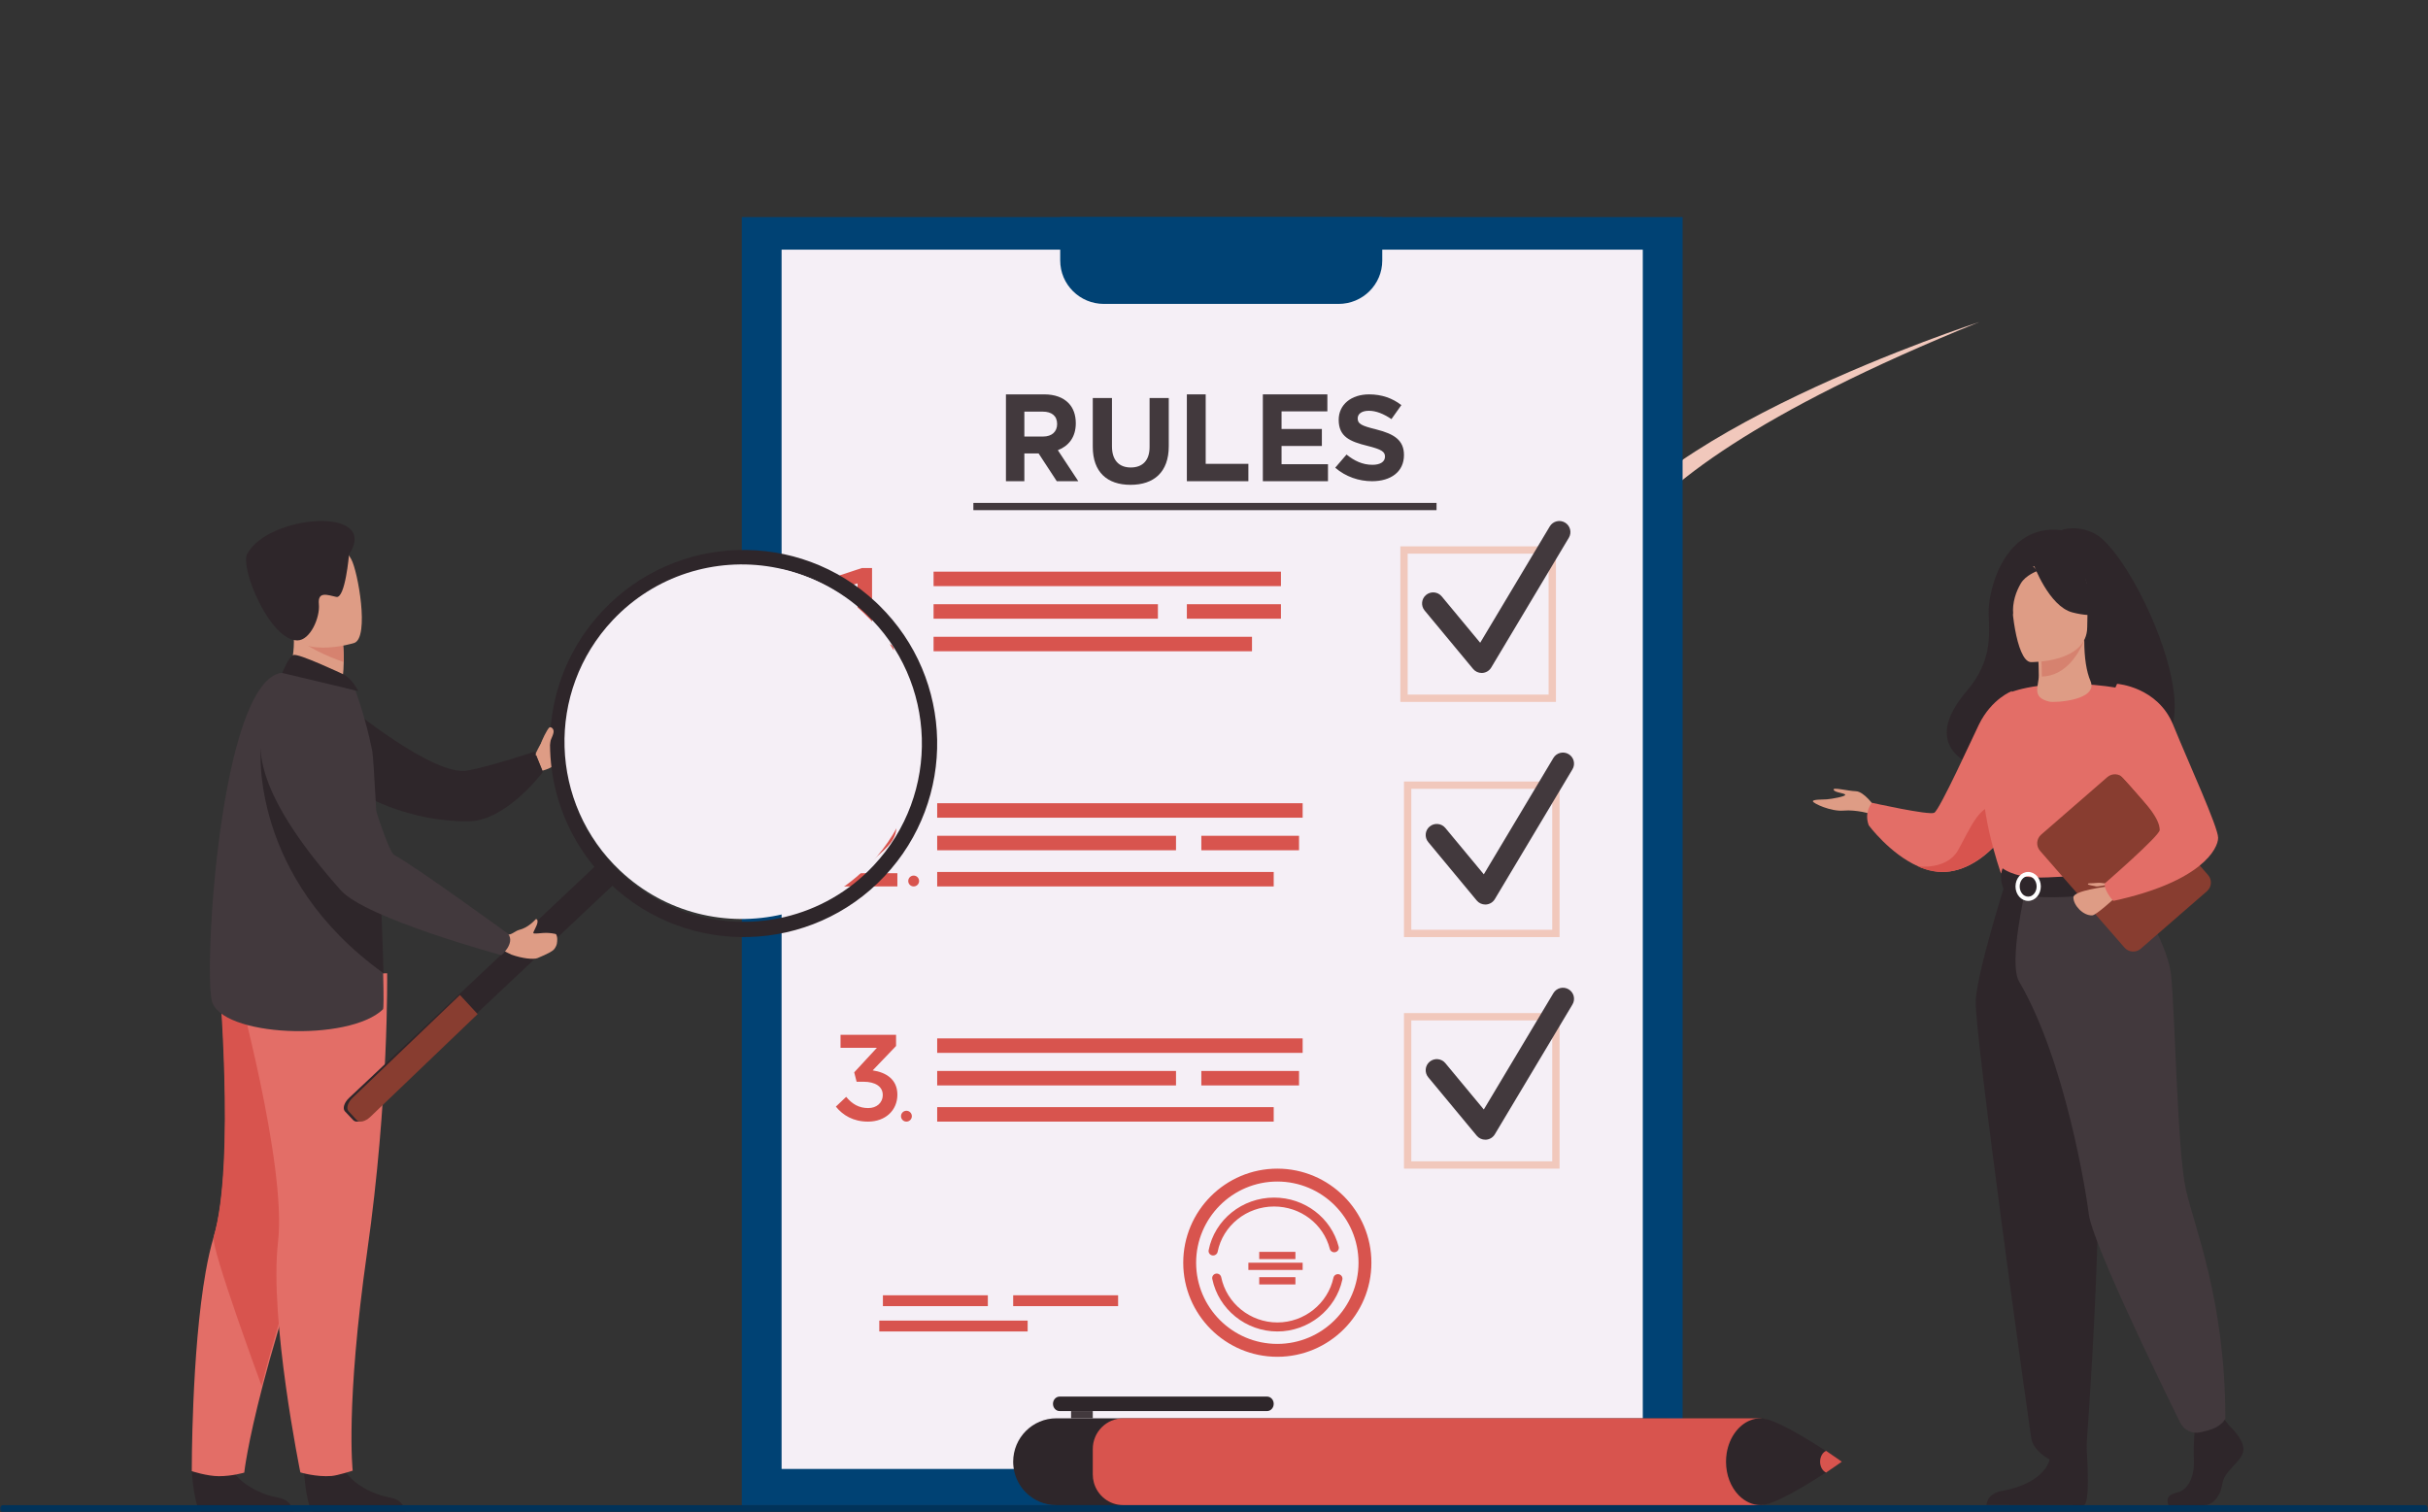 <svg xmlns="http://www.w3.org/2000/svg" xmlns:xlink="http://www.w3.org/1999/xlink" width="671" height="418" viewBox="0 0 671 418">
  <rect x="0" y="0" width="671" height="418" fill="#333333" stroke="none"/>
  <defs>
    <polygon id="rules-a" points="0 418 671 418 671 0 0 0"/>
  </defs>
  <g fill="none" fill-rule="evenodd">
    <path fill="#F1C8BC" d="M547,89 C547,89 449.441,120.655 438.291,156.034 C438.291,156.034 438.756,171.862 429,190.017 L429,197 C429,197 439.22,173.259 444.795,170 C444.795,170 422.961,139.276 547,89"/>
    <mask id="rules-b" fill="#fff">
      <use xlink:href="#rules-a"/>
    </mask>
    <polygon fill="#004274" points="205 416 465 416 465 60 205 60" mask="url(#rules-b)"/>
    <polygon fill="#F5EFF6" points="216 406 454 406 454 69 216 69" mask="url(#rules-b)"/>
    <path fill="#004274" d="M293,60 L293,72 C293,78.627 298.405,84 305.074,84 L369.926,84 C376.595,84 382,78.627 382,72 L382,60 L293,60 Z" mask="url(#rules-b)"/>
    <polygon fill="#D8544E" points="244 361 273 361 273 358 244 358" mask="url(#rules-b)"/>
    <polygon fill="#D8544E" points="280 361 309 361 309 358 280 358" mask="url(#rules-b)"/>
    <polygon fill="#D8544E" points="243 368 284 368 284 365 243 365" mask="url(#rules-b)"/>
    <path fill="#42393D" d="M288.248 120.657C290.727 120.657 292.149 119.286 292.149 117.194 292.149 114.931 290.628 113.766 288.149 113.766L283.091 113.766 283.091 120.657 288.248 120.657zM278 109L288.578 109C291.521 109 293.802 109.857 295.322 111.434 296.611 112.771 297.306 114.657 297.306 116.988 297.306 120.863 295.289 123.297 292.347 124.428L298 133 292.049 133 287.025 125.32 283.091 125.32 283.091 133 278 133 278 109zM302 123.502L302 110 307.302 110 307.302 123.367C307.302 127.215 309.264 129.207 312.5 129.207 315.736 129.207 317.699 127.283 317.699 123.536L317.699 110 323 110 323 123.333C323 130.49 318.903 134 312.431 134 305.959 134 302 130.456 302 123.502" mask="url(#rules-b)"/>
    <polygon fill="#42393D" points="328 109 333.205 109 333.205 128.2 345 128.2 345 133 328 133" mask="url(#rules-b)"/>
    <polygon fill="#42393D" points="349 109 366.831 109 366.831 113.697 354.167 113.697 354.167 118.566 365.311 118.566 365.311 123.263 354.167 123.263 354.167 128.303 367 128.303 367 133 349 133" mask="url(#rules-b)"/>
    <path fill="#42393D" d="M369,129.267 L372.121,125.633 C374.282,127.366 376.545,128.467 379.289,128.467 C381.449,128.467 382.753,127.633 382.753,126.2 C382.753,124.9 381.93,124.233 377.917,123.233 C373.081,122.033 369.96,120.733 369.96,116.033 C369.96,111.8 373.459,109 378.363,109 C381.861,109 384.845,110.067 387.28,111.966 L384.536,115.833 C382.41,114.4 380.318,113.533 378.295,113.533 C376.271,113.533 375.208,114.433 375.208,115.633 C375.208,117.166 376.236,117.666 380.387,118.7 C385.257,119.933 388,121.633 388,125.766 C388,130.4 384.365,133 379.186,133 C375.551,133 371.881,131.767 369,129.267" mask="url(#rules-b)"/>
    <polygon fill="#42393D" points="269 141 397 141 397 139 269 139" mask="url(#rules-b)"/>
    <path fill="#F1C8BC" d="M389.025,191.975 L427.974,191.975 L427.974,153.025 L389.025,153.025 L389.025,191.975 Z M387,194 L430,194 L430,151 L387,151 L387,194 Z" mask="url(#rules-b)"/>
    <path fill="#42393D" d="M409.472,186 C408.561,186 407.692,185.596 407.107,184.89 L393.704,168.735 C392.624,167.434 392.807,165.506 394.113,164.431 C395.419,163.354 397.354,163.537 398.434,164.839 L409.064,177.651 L428.294,145.493 C429.162,144.042 431.045,143.567 432.502,144.431 C433.957,145.296 434.435,147.172 433.567,148.623 L412.109,184.507 C411.598,185.361 410.703,185.915 409.708,185.991 C409.629,185.997 409.55,186 409.472,186" mask="url(#rules-b)"/>
    <polygon fill="#D8544E" points="258 162 354 162 354 158 258 158" mask="url(#rules-b)"/>
    <polygon fill="#D8544E" points="258 180 346 180 346 176 258 176" mask="url(#rules-b)"/>
    <polygon fill="#D8544E" points="328 171 354 171 354 167 328 167" mask="url(#rules-b)"/>
    <polygon fill="#D8544E" points="258 171 320 171 320 167 258 167" mask="url(#rules-b)"/>
    <polygon fill="#D8544E" points="236.993 161.255 232.854 162.447 232 159.042 238.175 157 241 157 241 181 236.993 181" mask="url(#rules-b)"/>
    <path fill="#D8544E" d="M244,179.5 C244,178.672 244.671,178 245.5,178 C246.328,178 247,178.672 247,179.5 C247,180.328 246.328,181 245.5,181 C244.671,181 244,180.328 244,179.5" mask="url(#rules-b)"/>
    <path fill="#F1C8BC" d="M390.025,256.975 L428.975,256.975 L428.975,218.025 L390.025,218.025 L390.025,256.975 Z M388,259 L431,259 L431,216 L388,216 L388,259 Z" mask="url(#rules-b)"/>
    <path fill="#42393D" d="M410.472,250 C409.561,250 408.693,249.596 408.107,248.891 L394.704,232.735 C393.624,231.434 393.807,229.506 395.114,228.43 C396.42,227.354 398.354,227.537 399.434,228.839 L410.064,241.651 L429.294,209.493 C430.162,208.042 432.045,207.567 433.502,208.431 C434.958,209.296 435.434,211.172 434.567,212.623 L413.109,248.508 C412.598,249.362 411.703,249.915 410.708,249.991 C410.629,249.997 410.55,250 410.472,250" mask="url(#rules-b)"/>
    <path fill="#D8544E" d="M231 241.721L239.097 234.792C242.322 232.054 243.498 230.532 243.498 228.403 243.498 226.07 241.852 224.718 239.702 224.718 237.552 224.718 236.073 225.901 234.259 228.267L231.336 225.969C233.587 222.792 235.804 221 240.004 221 244.607 221 247.765 223.839 247.765 228.132 247.765 231.851 245.783 233.845 241.65 237.293L236.812 241.349 248 241.349 248 245 231 245 231 241.721zM251 243.5C251 242.671 251.672 242 252.5 242 253.328 242 254 242.671 254 243.5 254 244.328 253.328 245 252.5 245 251.672 245 251 244.328 251 243.5" mask="url(#rules-b)"/>
    <polygon fill="#D8544E" points="259 226 360 226 360 222 259 222" mask="url(#rules-b)"/>
    <polygon fill="#D8544E" points="259 245 352 245 352 241 259 241" mask="url(#rules-b)"/>
    <polygon fill="#D8544E" points="332 235 359 235 359 231 332 231" mask="url(#rules-b)"/>
    <polygon fill="#D8544E" points="259 235 325 235 325 231 259 231" mask="url(#rules-b)"/>
    <path fill="#F1C8BC" d="M390.025,320.975 L428.975,320.975 L428.975,282.025 L390.025,282.025 L390.025,320.975 Z M388,323 L431,323 L431,280 L388,280 L388,323 Z" mask="url(#rules-b)"/>
    <path fill="#42393D" d="M410.472,315 C409.561,315 408.693,314.596 408.107,313.891 L394.704,297.735 C393.624,296.434 393.807,294.507 395.114,293.43 C396.42,292.355 398.354,292.537 399.434,293.839 L410.064,306.651 L429.294,274.493 C430.162,273.042 432.045,272.567 433.502,273.431 C434.958,274.295 435.434,276.172 434.567,277.623 L413.109,313.507 C412.598,314.362 411.703,314.915 410.708,314.991 C410.629,314.997 410.55,315 410.472,315" mask="url(#rules-b)"/>
    <polygon fill="#D8544E" points="259 291 360 291 360 287 259 287" mask="url(#rules-b)"/>
    <polygon fill="#D8544E" points="259 310 352 310 352 306 259 306" mask="url(#rules-b)"/>
    <polygon fill="#D8544E" points="332 300 359 300 359 296 332 296" mask="url(#rules-b)"/>
    <polygon fill="#D8544E" points="259 300 325 300 325 296 259 296" mask="url(#rules-b)"/>
    <path fill="#D8544E" d="M231 305.854L233.85 303.157C235.507 305.146 237.363 306.259 239.947 306.259 242.234 306.259 243.957 304.843 243.957 302.618 243.957 300.292 241.869 298.978 238.622 298.978L236.733 298.978 236.07 296.382 242.334 289.607 232.292 289.607 232.292 286 247.635 286 247.635 289.101 241.174 295.843C244.852 296.382 248 298.304 248 302.551 248 306.899 244.686 310 239.881 310 235.838 310 232.955 308.281 231 305.854M249 308.5C249 307.671 249.672 307 250.5 307 251.328 307 252 307.671 252 308.5 252 309.328 251.328 310 250.5 310 249.672 310 249 309.328 249 308.5M353.017 368C344.331 368 336.765 361.899 335.026 353.493 334.886 352.82 335.326 352.163 336.006 352.025 336.685 351.888 337.351 352.322 337.49 352.995 338.991 360.248 345.521 365.512 353.017 365.512 360.439 365.512 366.956 360.31 368.512 353.143 368.658 352.47 369.328 352.045 370.006 352.187 370.685 352.332 371.118 352.993 370.972 353.665 369.168 361.972 361.617 368 353.017 368M335.263 347C335.183 347 335.103 346.993 335.021 346.977 334.338 346.849 333.891 346.203 334.023 345.535 335.694 337.113 343.297 331 352.101 331 360.56 331 367.905 336.585 369.962 344.581 370.131 345.241 369.721 345.909 369.045 346.075 368.37 346.24 367.685 345.84 367.515 345.181 365.74 338.281 359.402 333.462 352.101 333.462 344.502 333.462 337.941 338.736 336.5 346.003 336.383 346.591 335.855 347 335.263 347" mask="url(#rules-b)"/>
    <path fill="#D8544E" d="M353,326.561 C340.627,326.561 330.561,336.627 330.561,349 C330.561,361.373 340.627,371.439 353,371.439 C365.373,371.439 375.439,361.373 375.439,349 C375.439,336.627 365.373,326.561 353,326.561 M353,375 C338.664,375 327,363.336 327,349 C327,334.664 338.664,323 353,323 C367.336,323 379,334.664 379,349 C379,363.336 367.336,375 353,375" mask="url(#rules-b)"/>
    <polygon fill="#D8544E" points="348 348 358 348 358 346 348 346" mask="url(#rules-b)"/>
    <polygon fill="#D8544E" points="348 355 358 355 358 353 348 353" mask="url(#rules-b)"/>
    <polygon fill="#D8544E" points="345 351 360 351 360 349 345 349" mask="url(#rules-b)"/>
    <path fill="#DE9C85" d="M148,208.35 C148,208.35 148.976,206.279 149.607,205.298 C150.239,204.317 152.938,201.444 153.398,202.095 C153.857,202.745 155.694,207.124 154.718,208.35 C153.742,209.575 154.781,211.708 149.926,213 L148,208.35 Z" mask="url(#rules-b)"/>
    <path fill="#2E262A" d="M96 195C96 195 119.932 214.801 129.264 212.968 136.561 211.534 147.76 207.728 147.76 207.728L150 213.406C150 213.406 139.957 226.909 129.485 226.998 113.118 227.137 101.026 219.974 101.026 219.974L96 195zM53 406.607C53 406.607 53.707 417.818 55.912 417.979 56.205 418 67.097 418 67.097 418L81 417.921C81 417.921 80.909 414.626 76.845 413.929 72.781 413.232 65.978 410.423 63.517 405.14 60.927 399.582 53 406.607 53 406.607" mask="url(#rules-b)"/>
    <path fill="#E36E67" d="M53,406.607 C53,406.607 57.211,408 60.499,408 C64.167,408 67.501,407.012 67.501,407.012 C67.501,407.012 68.294,399.432 72.657,382.732 C74.944,373.979 78.211,362.724 82.859,348.739 C95.709,310.087 99.617,287.476 99.973,285.335 C99.992,285.222 100,285.166 100,285.166 L99.958,285.147 L60.452,268 C60.452,268 65.334,321.271 59.105,341.718 C58.232,344.576 57.485,347.906 56.844,351.514 C52.909,373.724 53,406.607 53,406.607" mask="url(#rules-b)"/>
    <path fill="#D8544E" d="M72.289,383 C74.526,374.226 77.72,362.945 82.265,348.927 C94.83,310.185 98.651,287.522 99,285.375 C98.996,285.311 98.993,285.251 98.985,285.187 L60.354,268 C60.354,268 65.129,321.395 59.037,341.89 C58.184,344.755 72.289,383 72.289,383" mask="url(#rules-b)"/>
    <path fill="#2E262A" d="M84,406.607 C84,406.607 84.707,417.818 86.912,417.979 C87.205,418 98.097,418 98.097,418 L112,417.921 C112,417.921 111.909,414.626 107.845,413.929 C103.781,413.232 96.979,410.423 94.517,405.14 C91.927,399.582 84,406.607 84,406.607" mask="url(#rules-b)"/>
    <path fill="#E36E67" d="M106.989,269 C106.989,269 107.502,303.569 101.462,346.015 C95.423,388.46 97.47,406.477 97.47,406.477 C97.47,406.477 93.32,407.808 91.646,407.943 C87.379,408.288 83.004,406.953 83.004,406.953 C83.004,406.953 74.359,364.492 76.838,343.247 C79.317,322.002 65,270.347 65,270.347 L106.989,269 Z" mask="url(#rules-b)"/>
    <path fill="#DE9C85" d="M79,188.016 L86.533,193 L93.394,191.042 C94.649,189.237 94.981,185.756 94.999,182.741 C95.018,179.748 94.73,177.213 94.73,177.213 L84.567,172.686 L80.774,171 C80.785,171.059 81.069,174.142 81.11,174.592 C81.818,182.585 79,188.016 79,188.016" mask="url(#rules-b)"/>
    <path fill="#42393D" d="M105.843,278.958 C96.411,288.089 60.714,286.553 58.514,276.493 C56.318,266.434 60.914,190.861 77.025,186.113 C80.369,185.127 98.244,190.92 98.244,190.92 C98.244,190.92 101.048,198.276 102.888,207.641 C103.245,209.465 104.287,228.777 105.067,246.845 C105.431,255.295 105.738,263.475 105.896,269.463 C106.039,275.074 106.046,278.759 105.843,278.958" mask="url(#rules-b)"/>
    <path fill="#D6826F" d="M81.302,175.037 C83.453,178.536 91,181.597 94.999,183 C95.018,180.024 94.718,177.502 94.718,177.502 L84.115,173.001 C81.771,172.971 80.344,173.475 81.302,175.037" mask="url(#rules-b)"/>
    <path fill="#DE9C85" d="M97.943,177.692 C97.943,177.692 81.492,182.94 78.453,172.412 C75.415,161.884 71.245,155.471 81.621,151.675 C91.997,147.879 95.206,151.277 97.056,154.539 C98.906,157.801 102.145,176.055 97.943,177.692" mask="url(#rules-b)"/>
    <path fill="#2E262A" d="M96.459 153.266C96.459 153.266 95.414 165.508 92.946 164.977 90.478 164.445 87.761 163.308 88.122 166.999 88.484 170.689 85.722 177.015 82.164 177 74.531 176.967 66.238 156.877 68.328 153.067 74.356 142.075 105.173 139.856 96.459 153.266M94.664 186.272C94.454 186.179 82.528 180.545 81.133 181.03 79.738 181.514 78 186 78 186L99 191C99 191 97.347 187.461 94.664 186.272M169.554 244.52L101.377 308.719C100.041 309.977 98.356 310.378 97.633 309.609L95.331 307.165C94.608 306.396 95.11 304.738 96.446 303.48L164.623 239.281C165.959 238.023 167.644 237.622 168.368 238.39L170.669 240.835C171.392 241.604 170.891 243.262 169.554 244.52" mask="url(#rules-b)"/>
    <path fill="#883D30" d="M132,280.285 L102.326,308.707 C101,309.977 99.328,310.381 98.611,309.606 L96.329,307.139 C95.611,306.364 96.109,304.691 97.434,303.422 L127.109,275 L132,280.285 Z" mask="url(#rules-b)"/>
    <path fill="#2E262A" d="M169.612,171.734 C181.394,159.209 198.182,154.218 213.947,156.948 C223.134,158.537 231.968,162.745 239.265,169.611 C259.087,188.259 260.036,219.444 241.388,239.266 C234.522,246.563 225.961,251.299 216.894,253.448 C201.321,257.134 184.259,253.178 171.734,241.392 C151.913,222.744 150.96,191.56 169.612,171.734 M154.32,221.112 C156.941,229.749 161.794,237.837 168.84,244.467 C190.36,264.713 224.221,263.678 244.467,242.161 C264.446,220.921 263.703,187.674 242.996,167.346 C242.723,167.073 242.442,166.803 242.157,166.536 C220.64,146.29 186.783,147.318 166.537,168.839 C152.918,183.313 148.924,203.371 154.32,221.112" mask="url(#rules-b)"/>
    <path fill="#F5EFF6" d="M240.688,238.574 C233.861,245.83 225.347,250.54 216.33,252.678 C200.847,256.341 183.879,252.406 171.423,240.688 C151.714,222.145 150.768,191.135 169.314,171.423 C181.029,158.969 197.724,154.006 213.399,156.721 C222.535,158.302 231.322,162.486 238.576,169.311 C258.286,187.854 259.232,218.864 240.688,238.574" mask="url(#rules-b)"/>
    <path fill="#2E262A" d="M106,269 C68.985,242.441 72.063,207 72.063,207 C85.592,214.683 99.016,231.672 105.176,246.409 C105.538,254.848 105.844,263.019 106,269" mask="url(#rules-b)"/>
    <path fill="#DE9C85" d="M143.413,257.032 C146.012,256.406 147.757,254.358 148.12,254 C148.12,254 149.228,254.079 147.938,256.544 C147.83,256.75 147.591,257.28 147.41,257.654 C147.336,257.808 147.438,257.985 147.602,257.998 C149.102,258.117 150.61,257.499 153.499,258.127 C153.898,258.213 154.014,259.209 153.999,259.633 C153.973,260.351 154.022,261.156 153.222,262.257 C152.757,262.897 151.458,263.586 148.565,264.8 C147.463,265.262 144.313,264.914 141.359,263.856 L139,262.717 L139.732,258.146 L140.324,258.275 C141.265,258.481 142.431,257.283 143.413,257.032" mask="url(#rules-b)"/>
    <path fill="#42393D" d="M84.344,191 C84.344,191 50.856,197.4 94.196,246.078 C101.128,253.863 138.577,264 138.577,264 C138.577,264 142.375,260.756 140.461,258.129 C140.461,258.129 114.676,239.335 109.002,236.346 C106.45,235.002 99.097,206.348 94.937,199.447 C90.776,192.546 84.344,191 84.344,191" mask="url(#rules-b)"/>
    <path fill="#DE9C85" d="M148,208.738 C148,208.738 149.206,206.754 149.441,205.707 C149.677,204.66 151.195,201.607 151.821,201.069 C152.072,200.854 152.897,201.132 152.995,202.057 C153.037,202.46 152.808,203.192 152.403,204.066 C151.743,205.486 151.852,207.413 151.622,208.056 C151.051,209.655 148,208.738 148,208.738" mask="url(#rules-b)"/>
    <path fill="#2E262A" d="M280 404.002C280 404.496 280.029 404.986 280.091 405.464 280.275 406.998 280.748 408.441 281.45 409.741 282.001 410.755 282.693 411.678 283.499 412.487 285.665 414.658 288.65 416 291.952 416L460.045 416C466.646 416 472 410.628 472 404.002 472 400.687 470.663 397.687 468.498 395.516 466.335 393.342 463.347 392 460.045 392L291.952 392C285.351 392 280 397.372 280 404.002M292.825 390L350.175 390C351.179 390 352 389.1 352 388 352 386.9 351.179 386 350.175 386L292.825 386C291.822 386 291 386.9 291 388 291 389.1 291.822 390 292.825 390" mask="url(#rules-b)"/>
    <polygon fill="#42393D" points="296 392 302 392 302 390 296 390" mask="url(#rules-b)"/>
    <path fill="#D8544E" d="M494,400.485 L494,407.515 C494,408.285 493.896,409.033 493.705,409.741 C492.734,413.348 489.452,416 485.551,416 L310.449,416 C306.548,416 303.266,413.348 302.294,409.741 C302.104,409.033 302,408.285 302,407.515 L302,400.485 C302,395.799 305.781,392 310.449,392 L485.551,392 C490.219,392 494,395.799 494,400.485" mask="url(#rules-b)"/>
    <path fill="#2E262A" d="M477,404.002 C477,407.716 478.35,411.035 480.478,413.234 C480.526,413.283 480.572,413.332 480.62,413.38 C482.265,415.019 484.351,416 486.621,416 C490.166,416 498.955,410.65 504.402,407.098 C507.115,405.326 509,404.002 509,404.002 C509,404.002 507.115,402.677 504.402,400.906 C498.955,397.35 490.166,392 486.621,392 C485.594,392 484.607,392.201 483.677,392.57 C482.113,393.198 480.72,394.312 479.623,395.77 C478.412,397.369 477.55,399.384 477.188,401.621 C477.185,401.647 477.178,401.673 477.178,401.699 C477.061,402.441 477,403.212 477,404.002" mask="url(#rules-b)"/>
    <path fill="#D8544E" d="M503,404 C503,405.384 503.691,406.564 504.658,407 C507.22,405.283 509,404 509,404 C509,404 507.22,402.716 504.658,401 C503.691,401.433 503,402.613 503,404" mask="url(#rules-b)"/>
    <path fill="#2E262A" d="M578.954,147.525 C573.812,144.833 569.692,146.525 569.692,146.525 C553.959,144.66 549.37,163.176 549.583,169.547 C549.793,175.917 550.516,182.761 543.49,191.037 C523.195,214.945 565.7,216 565.7,216 C566.06,196.898 588.75,203.868 587.756,205.803 C616.843,212.848 590.648,153.647 578.954,147.525" mask="url(#rules-b)"/>
    <path fill="#DE9C85" d="M518,222.842 C518,222.842 515.174,218.766 512.896,218.686 C510.619,218.606 506.4,217.487 506.738,218.286 C507.075,219.086 509.69,219.165 509.944,219.645 C510.197,220.125 506.063,220.844 504.882,220.924 C503.701,221.004 500.917,220.924 501.002,221.483 C501.086,222.043 506.019,224.36 509.5,224.041 C512.981,223.721 517.283,225 517.283,225 L518,222.842 Z" mask="url(#rules-b)"/>
    <path fill="#E36E67" d="M558,224.641 C558,224.641 556.485,227.62 553.737,231.042 C550.425,235.161 545.319,239.919 538.907,240.858 C535.845,241.307 532.849,240.653 530.097,239.438 C530.089,239.436 530.086,239.436 530.086,239.436 C522.3,236.004 516.444,228.11 516.444,228.11 C515.072,224.394 517.318,221.873 517.318,221.873 C517.318,221.873 533.041,225.384 534.539,224.641 C536.037,223.898 545.244,203.617 546.902,200.239 C550.427,193.059 556.021,191 556.021,191 L558,224.641 Z" mask="url(#rules-b)"/>
    <path fill="#D8544E" d="M553.508,231.169 C550.215,235.235 545.137,239.933 538.761,240.86 C535.716,241.303 532.737,240.657 530,239.458 C530.303,239.497 538.036,240.439 541.119,235.003 C544.263,229.456 547.663,220.648 552.334,223.584 C554.349,224.851 554.26,228 553.508,231.169" mask="url(#rules-b)"/>
    <path fill="#2E262A" d="M616.085 394.038C616.085 394.038 620.801 398.34 619.881 401.396 618.961 404.453 614.705 406.491 614.13 410.227 613.555 413.962 611.254 416 609.184 416L599.313 416C599.313 416 597.789 413.371 601.469 412.579 605.15 411.786 606.538 407.396 606.308 403.321 606.078 399.245 606.653 393.811 606.653 393.811L614.475 392 616.085 394.038zM576.335 396C576.335 396 578.06 414.941 575.954 416L549 415.944C549 415.944 549 412.767 553.329 412.061 557.659 411.355 565.264 408.767 566.551 403.001 567.838 397.235 576.335 396 576.335 396" mask="url(#rules-b)"/>
    <path fill="#E36E67" d="M596.821,212.543 C596.821,212.543 597.224,218.194 596.821,224.975 C596.553,229.47 591.985,235.491 591.337,236.98 C589.711,240.716 587.877,241.323 587.877,241.323 L573.69,244.785 L568.701,246 L552.969,241.323 C552.969,241.323 545.804,221.416 548.681,210.21 C551.558,199.003 555.954,191.221 555.954,191.221 C555.954,191.221 566.619,187.032 585.505,190.16 L596.821,212.543 Z" mask="url(#rules-b)"/>
    <path fill="#F2CCAA" d="M593,226.644 C592.734,231.234 592.321,235.509 591.676,237.03 C590.059,240.844 588.236,241.465 588.236,241.465 L574.127,245 L568,243.159 C568,243.159 588.455,239.99 586.188,222 L593,226.644 Z" mask="url(#rules-b)"/>
    <path fill="#2E262A" d="M554.205,244 C554.205,244 546.506,268.229 546.012,276.478 C545.517,284.726 560.729,393.662 561.341,397.463 C561.917,401.045 566.318,403.329 566.318,403.329 C566.318,403.329 568.342,404.536 571.231,403.712 C575.238,402.568 576.505,401.198 576.505,401.198 C576.505,401.198 582.498,323.506 578.789,295.753 C575.081,268 575.037,244 575.037,244 L554.205,244 Z" mask="url(#rules-b)"/>
    <path fill="#42393D" d="M587.149,243 C587.149,243 598.918,258.916 600.015,269.675 C601.112,280.434 601.737,318.227 604.074,328.715 C606.412,339.204 615,359.389 615,392.103 C615,392.103 614.107,393.978 611.351,394.977 C610.469,395.297 609.288,395.606 608.142,395.871 C605.868,396.397 603.536,395.277 602.499,393.172 C596.693,381.389 578.197,343.385 577.249,335.497 C576.578,329.914 570.738,292.966 558,271.286 C554.941,266.081 559.877,245.381 559.877,245.381 L587.149,243 Z" mask="url(#rules-b)"/>
    <path fill="#2E262A" d="M553.438,240 C553.438,240 556.533,242.419 562.681,242.541 C570.025,242.687 588.223,240.691 588.223,240.691 C588.223,240.691 589.032,242.923 588.999,245.28 C588.999,245.28 566.773,250.819 553.895,246.089 C553.895,246.089 552.234,243.001 553.438,240" mask="url(#rules-b)"/>
    <path fill="#FFF" d="M560.5,242.172 C559.209,242.172 558.16,243.44 558.16,245 C558.16,246.56 559.209,247.829 560.5,247.829 C561.79,247.829 562.84,246.56 562.84,245 C562.84,243.44 561.79,242.172 560.5,242.172 M560.5,249 C558.57,249 557,247.206 557,245 C557,242.794 558.57,241 560.5,241 C562.43,241 564,242.794 564,245 C564,247.206 562.43,249 560.5,249" mask="url(#rules-b)"/>
    <path fill="#883D30" d="M609.91,246.319 L591.61,262.221 C590.288,263.37 588.282,263.232 587.131,261.912 L563.78,235.151 C562.629,233.832 562.768,231.83 564.09,230.681 L582.39,214.779 C583.712,213.63 585.718,213.768 586.869,215.088 L610.22,241.849 C611.371,243.169 611.232,245.17 609.91,246.319" mask="url(#rules-b)"/>
    <path fill="#DE9C85" d="M582.442 245C582.189 245.067 573.002 246.14 573 248.027 572.998 250.21 575.693 253.134 578.231 252.995 579.26 252.94 584 248.606 584 248.606L582.442 245zM577.714 188.203C576.627 185.661 575.993 181.791 576.011 177L575.289 177.137 563.151 179.454C563.151 179.454 563.427 183.136 563.435 186.604 563.435 186.633 563.435 186.661 563.436 186.69 563.45 189.703 561.324 192.725 566.337 193.92 567.886 194.289 579.998 193.54 577.714 188.203" mask="url(#rules-b)"/>
    <path fill="#D6826F" d="M564,179.447 C564,179.447 564.273,183.336 564.281,187 C570.996,186.805 574.546,180.497 576,177 L564,179.447 Z" mask="url(#rules-b)"/>
    <path fill="#DE9C85" d="M561.2,182.999 C561.2,182.999 576.814,183.263 576.825,173.297 C576.835,163.329 578.858,156.651 568.889,156.061 C558.921,155.471 556.98,159.272 556.187,162.598 C555.393,165.924 557.139,182.674 561.2,182.999" mask="url(#rules-b)"/>
    <path fill="#2E262A" d="M562,156.001 C562,156.001 566.224,167.551 572.706,169.259 C579.189,170.967 582,169.187 582,169.187 C582,169.187 577.028,165.141 575.996,158.077 C575.996,158.077 565.186,150.504 562,156.001" mask="url(#rules-b)"/>
    <path fill="#2E262A" d="M563,157.823 C563,157.823 559.792,158.985 558.472,161.25 C557.181,163.466 556.08,166.4 556.336,170 C556.336,170 553.077,162.4 556.74,158.1 C560.623,153.542 563,157.823 563,157.823" mask="url(#rules-b)"/>
    <path fill="#DE9C85" d="M583,244.43 C583,244.43 580.881,243.865 579.464,244.03 C578.048,244.195 577,244.007 577,244.336 C577,244.665 578.828,244.819 579.217,244.977 C579.606,245.135 583,244.43 583,244.43" mask="url(#rules-b)"/>
    <path fill="#E36E67" d="M585.08,189 C585.08,189 596.275,189.793 600.567,200.337 C604.858,210.881 613,228.585 613,231.563 C613,234.541 608.452,243.721 584.026,249 C584.026,249 581.5,246.314 581.653,244.19 C581.653,244.19 596.9,230.952 596.859,229.405 C596.781,226.479 594.36,222.616 580.972,209.081 C577.333,205.401 585.08,189 585.08,189" mask="url(#rules-b)"/>
    <path fill="#01335A" d="M670.151,418 L0.849,418 C0.382,418 0,417.656 0,417.235 L0,416.765 C0,416.344 0.382,416 0.849,416 L670.151,416 C670.618,416 671,416.344 671,416.765 L671,417.235 C671,417.656 670.618,418 670.151,418" mask="url(#rules-b)"/>
  </g>
</svg>
